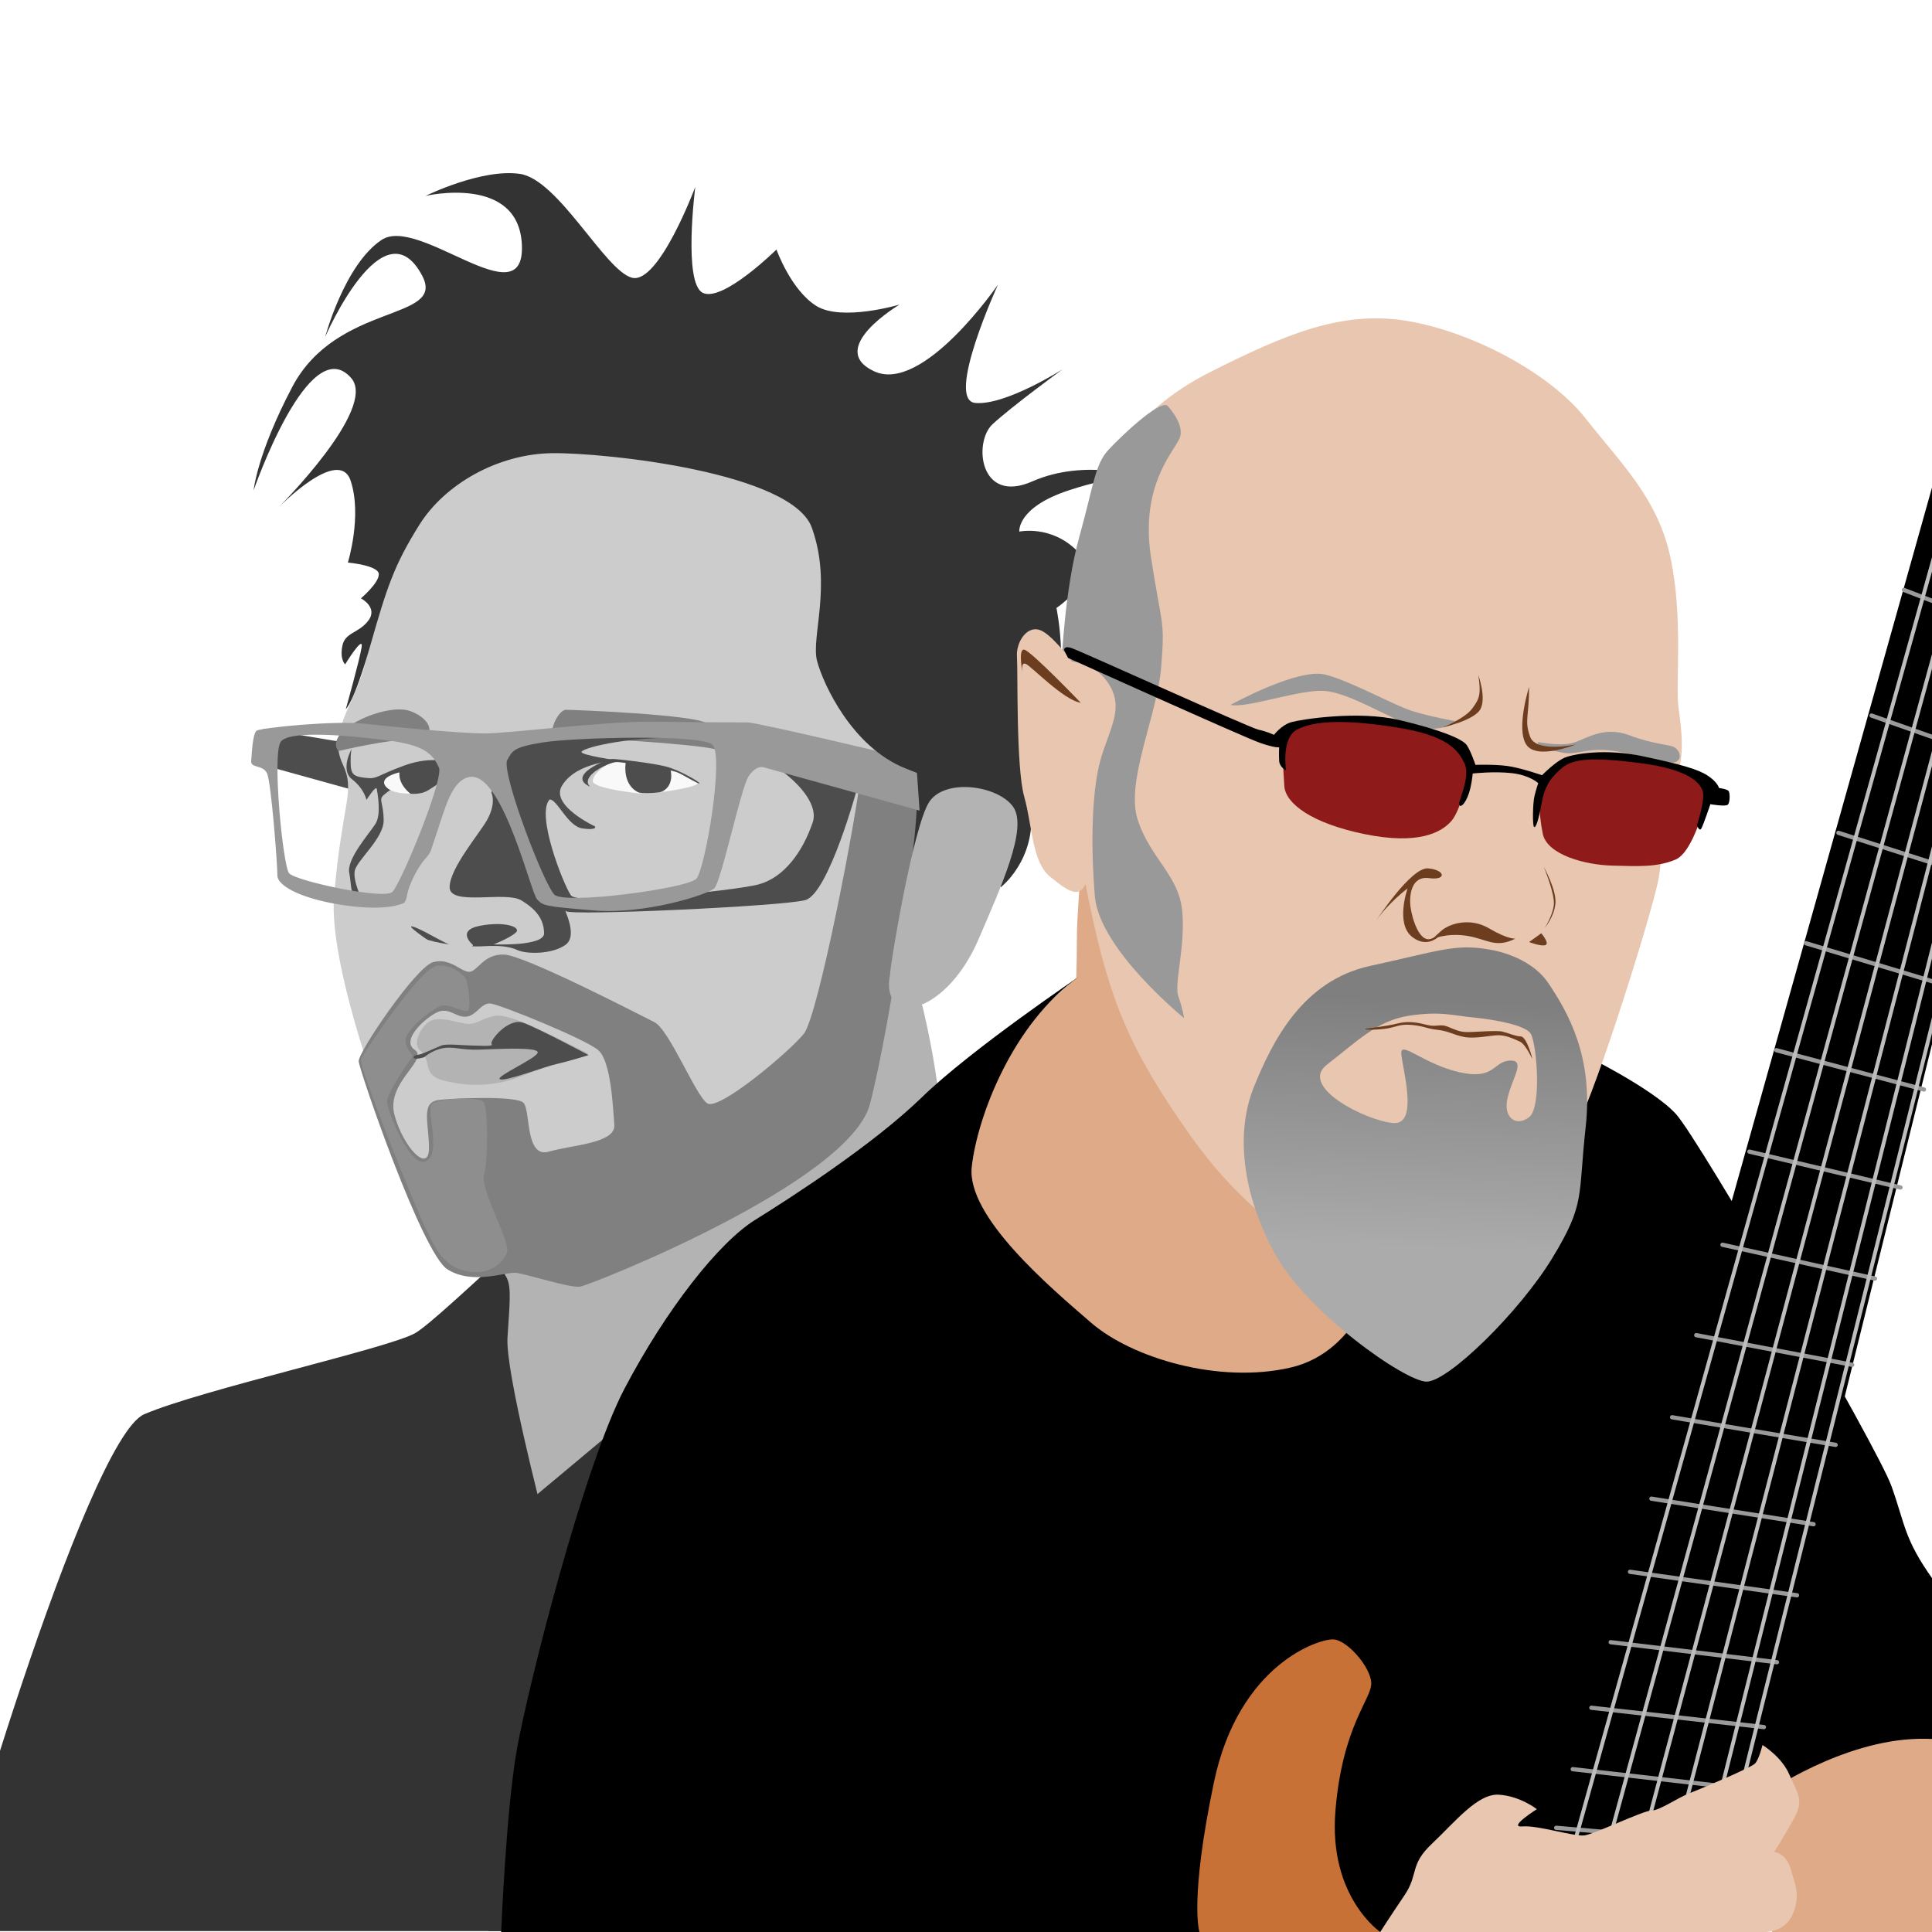 <?xml version="1.0" encoding="UTF-8" standalone="no"?>
<!-- Created with Inkscape (http://www.inkscape.org/) -->

<svg
   xmlns:dc="http://purl.org/dc/elements/1.1/"
   xmlns:cc="http://creativecommons.org/ns#"
   xmlns:rdf="http://www.w3.org/1999/02/22-rdf-syntax-ns#"
   xmlns:svg="http://www.w3.org/2000/svg"
   xmlns="http://www.w3.org/2000/svg"
   xmlns:xlink="http://www.w3.org/1999/xlink"
   xmlns:sodipodi="http://sodipodi.sourceforge.net/DTD/sodipodi-0.dtd"
   xmlns:inkscape="http://www.inkscape.org/namespaces/inkscape"
   width="1000"
   height="1000"
   viewBox="0 0 264.583 264.583"
   version="1.1"
   id="svg8"
   inkscape:version="0.92.1 r15371"
   sodipodi:docname="andy-west-markus-reuter.svg"
   inkscape:export-filename="C:\Users\Anthony Garone\Documents\GitHub\art\andy-west-markus-reuter\andy-west-markus-reuter.png"
   inkscape:export-xdpi="96"
   inkscape:export-ydpi="96">
  <defs
     id="defs2">
    <linearGradient
       id="linearGradient4224"
       inkscape:collect="always">
      <stop
         id="stop4226"
         offset="0"
         style="stop-color:#ababab;stop-opacity:1" />
      <stop
         id="stop4228"
         offset="1"
         style="stop-color:#7f7f7f;stop-opacity:1" />
    </linearGradient>
    <linearGradient
       gradientUnits="userSpaceOnUse"
       y2="137.179"
       x2="147.869"
       y1="171.197"
       x1="146.579"
       id="linearGradient4230"
       xlink:href="#linearGradient4224"
       inkscape:collect="always" />
  </defs>
  <sodipodi:namedview
     id="base"
     pagecolor="#ffffff"
     bordercolor="#666666"
     borderopacity="1.0"
     inkscape:pageopacity="0.0"
     inkscape:pageshadow="2"
     inkscape:zoom="0.7"
     inkscape:cx="353.51841"
     inkscape:cy="497.28442"
     inkscape:document-units="px"
     inkscape:current-layer="g4683"
     showgrid="false"
     units="px"
     showguides="true"
     inkscape:guide-bbox="true"
     inkscape:window-width="1920"
     inkscape:window-height="1017"
     inkscape:window-x="-8"
     inkscape:window-y="-8"
     inkscape:window-maximized="1"
     inkscape:snap-global="true">
    <sodipodi:guide
       position="264.583,264.583"
       orientation="1,0"
       id="guide10"
       inkscape:locked="false"
       inkscape:label=""
       inkscape:color="rgb(0,0,255)" />
    <sodipodi:guide
       position="0,0"
       orientation="1,0"
       id="guide12"
       inkscape:locked="false"
       inkscape:label=""
       inkscape:color="rgb(0,0,255)" />
    <sodipodi:guide
       position="264.583,264.583"
       orientation="0,1"
       id="guide14"
       inkscape:locked="false"
       inkscape:label=""
       inkscape:color="rgb(0,0,255)" />
    <sodipodi:guide
       position="0,0"
       orientation="0,1"
       id="guide16"
       inkscape:locked="false"
       inkscape:label=""
       inkscape:color="rgb(0,0,255)" />
  </sodipodi:namedview>
  <g
     inkscape:label="BG"
     inkscape:groupmode="layer"
     id="layer1"
     style="display:none"
     transform="translate(0,-32.417)">
    <rect
       id="rect4493"
       width="264.583"
       height="264.583"
       x="0"
       y="32.417"
       style="fill:#ffffff;fill-opacity:1;stroke-width:0.265" />
  </g>
  <g
     inkscape:groupmode="layer"
     id="layer2"
     inkscape:label="Markus"
     style="display:inline">
    <g
       id="g4683"
       transform="matrix(0.705,0,0,0.705,6.187,21.088)">
      <path
         inkscape:connector-curvature="0"
         id="path4593"
         d="m 42.428,111.692 20.978,3.496 v 9.355 l -22.49,-6.237 z"
         style="fill:#4d4d4d;fill-opacity:1;stroke:none;stroke-width:0.265px;stroke-linecap:butt;stroke-linejoin:miter;stroke-opacity:1" />
      <path
         inkscape:connector-curvature="0"
         id="path4534"
         d="m 162.767,161.685 c 0,9.087 2.005,18.976 -6.147,27.395 -8.152,8.419 -45.837,29.266 -52.251,29.4 -6.414,0.134 -10.691,-1.47 -13.764,-1.737 -3.074,-0.267 -8.285,0.668 -11.76,-2.005 -3.475,-2.673 -24.322,-52.118 -22.718,-70.693 1.604,-18.575 4.198,-20.071 1.65,-25.571 -2.548,-5.5 1.016,-9.823 3.559,-16.782 2.542,-6.958 3.077,-19.787 8.823,-30.211 5.746,-10.424 13.096,-22.718 34.879,-20.713 21.782,2.005 47.039,10.023 50.247,23.386 3.207,13.363 11.959,35.06 11.151,46.059 -0.809,10.999 -3.667,41.472 -3.667,41.472 z"
         style="fill:#cccccc;fill-opacity:1;stroke:none;stroke-width:0.265px;stroke-linecap:butt;stroke-linejoin:miter;stroke-opacity:1" />
      <path
         inkscape:connector-curvature="0"
         id="path4559"
         d="m 56.928,115.981 c 0,0 10.156,-2.405 14.566,-2.272 4.41,0.134 4.143,-3.742 -0.535,-5.479 -4.677,-1.737 -16.972,3.742 -14.032,7.751 z"
         style="fill:#808080;stroke:none;stroke-width:0.265px;stroke-linecap:butt;stroke-linejoin:miter;stroke-opacity:1" />
      <path
         inkscape:connector-curvature="0"
         id="path4599"
         d="m 112.52,194.024 c -8.018,4.544 -35.547,32.072 -40.625,35.012 -5.078,2.94 -41.427,10.958 -52.652,15.769 C 8.018,249.616 -20.053,345.199 -18.449,345.199 H 152.645 Z"
         style="fill:#333333;fill-opacity:1;stroke:none;stroke-width:0.265px;stroke-linecap:butt;stroke-linejoin:miter;stroke-opacity:1"
         sodipodi:nodetypes="ccsscc" />
      <path
         sodipodi:nodetypes="cscsccccc"
         inkscape:connector-curvature="0"
         id="path4569"
         d="m 170.384,165.426 c 0,0 5.613,22.384 2.94,31.337 -2.673,8.954 -76.706,67.419 -76.706,67.419 0,0 -7.216,-27.662 -6.815,-34.211 0.401,-6.548 0.802,-9.755 -0.134,-11.626 -0.935,-1.871 -1.871,-2.405 -1.871,-2.405 0,0 44.367,-13.23 57.062,-27.529 12.695,-14.299 19.243,-27.128 19.243,-27.128 0,0 4.811,1.336 6.281,4.143 z"
         style="fill:#b3b3b3;stroke:none;stroke-width:0.265px;stroke-linecap:butt;stroke-linejoin:miter;stroke-opacity:1" />
      <path
         inkscape:connector-curvature="0"
         id="path4589"
         d="m 165.039,114.645 -0.935,41.828 22.317,-34.077 z"
         style="fill:#333333;stroke:none;stroke-width:0.265px;stroke-linecap:butt;stroke-linejoin:miter;stroke-opacity:1" />
      <path
         sodipodi:nodetypes="ccsscccsccsscccccssscssscccc"
         inkscape:connector-curvature="0"
         id="path4541"
         transform="scale(0.265)"
         d="m 598.009,453.508 c -3.03,31.315 -31.313,178.291 -41.92,191.423 -10.607,13.132 -62.125,56.568 -70.711,51.012 -8.586,-5.556 -27.779,-54.042 -38.891,-59.598 -11.112,-5.556 -94.955,-48.993 -110.107,-49.498 -15.152,-0.505 -19.193,12.122 -25.254,12.627 -6.061,0.505 -14.143,-10.606 -26.77,-7.07 -12.627,3.536 -55.052,66.164 -54.547,72.73 0.505,6.566 46.466,140.916 65.154,152.533 18.688,11.617 42.427,1.515 50.508,2.525 8.081,1.01 38.891,11.112 46.467,10.102 7.576,-1.01 197.484,-76.267 212.637,-133.846 15.152,-57.579 39.396,-222.739 33.335,-225.265 -6.061,-2.525 -39.902,-17.676 -39.902,-17.676 z M 325.672,622.688 c 0.199,-0.002 0.402,0.004 0.607,0.019 6.566,0.505 70.206,26.264 79.297,34.346 9.091,8.081 10.607,40.912 11.617,54.549 1.01,13.637 -30.305,14.646 -47.982,19.697 -17.678,5.051 -13.132,-30.304 -18.688,-35.859 -5.556,-5.556 -55.558,-3.032 -61.619,-2.021 -14.016,1.515 -7.576,16.668 -7.576,35.355 0,18.688 -18.688,10e-4 -25.254,-24.242 -6.566,-24.244 25.758,-40.406 14.646,-47.982 -11.112,-7.576 11.617,-26.77 19.193,-28.285 7.576,-1.515 12.122,5.051 19.193,4.041 6.85,-0.979 10.381,-9.542 16.564,-9.617 z"
         style="fill:#808080;fill-opacity:1;stroke:none;stroke-width:1px;stroke-linecap:butt;stroke-linejoin:miter;stroke-opacity:1" />
      <path
         inkscape:connector-curvature="0"
         id="path4545"
         d="m 105.571,174.781 c -6.548,-3.207 -15.234,-8.018 -18.308,-7.35 -3.074,0.668 -3.475,1.871 -5.746,1.47 -2.272,-0.401 -4.41,-1.203 -6.281,-0.668 -1.871,0.535 -4.276,4.677 -2.272,6.014 2.005,1.336 0.267,4.544 4.009,5.613 3.742,1.069 9.488,1.737 15.769,-0.802 6.281,-2.539 12.829,-4.276 12.829,-4.276 z"
         style="fill:#b3b3b3;fill-opacity:1;stroke:none;stroke-width:0.265px;stroke-linecap:butt;stroke-linejoin:miter;stroke-opacity:1" />
      <path
         inkscape:connector-curvature="0"
         id="path4561"
         d="m 98.756,113.71 c -1.069,-1.871 1.069,-5.746 2.405,-5.746 1.336,0 25.391,0.935 27.395,2.673 2.005,1.737 3.875,5.746 1.336,4.944 -2.539,-0.802 -26.994,-2.673 -31.137,-1.871 z"
         style="fill:#808080;stroke:none;stroke-width:0.265px;stroke-linecap:butt;stroke-linejoin:miter;stroke-opacity:1" />
      <path
         sodipodi:nodetypes="csssccccsscsccscc"
         inkscape:connector-curvature="0"
         id="path4582"
         d="m 61.606,144.98 c 0,0 -1.871,-3.742 -1.47,-5.746 0.401,-2.005 5.613,-6.281 5.613,-9.755 0,-3.475 -1.069,-4.009 0,-4.944 1.069,-0.935 1.47,-1.069 1.47,-1.069 0,0 4.544,1.771 7.183,0.134 2.673,-1.604 5.245,-3.875 5.112,-4.677 -0.134,-0.802 -4.276,-2.138 -9.755,-0.134 -5.479,2.005 -5.212,2.673 -7.484,2.405 -2.272,-0.267 -2.94,-0.535 -2.94,-3.074 0,-2.539 0.267,-2.706 0.267,-2.706 0,0 -2.405,4.176 10e-7,6.047 2.405,1.871 2.806,4.009 2.806,4.009 0,0 1.871,-2.94 2.005,-2.138 0.134,0.802 0.935,4.944 -0.267,6.815 -1.203,1.871 -5.613,6.815 -5.078,9.488 0.535,2.673 0,4.944 2.539,5.345 z"
         style="fill:#4d4d4d;fill-opacity:1;stroke:none;stroke-width:0.265px;stroke-linecap:butt;stroke-linejoin:miter;stroke-opacity:1" />
      <path
         inkscape:connector-curvature="0"
         id="path4555"
         d="m 68.822,120.124 c 0,0 -3.875,0.802 -2.806,2.539 1.069,1.737 4.944,1.604 4.944,1.604 0,0 -2.405,-1.737 -2.138,-4.143 z"
         style="fill:#f9f9f9;stroke:none;stroke-width:0.265px;stroke-linecap:butt;stroke-linejoin:miter;stroke-opacity:1" />
      <path
         sodipodi:nodetypes="ccccc"
         inkscape:connector-curvature="0"
         id="path4587"
         d="m 112.67,118.056 c 0,0 7.304,1.112 8.816,1.584 1.512,0.472 0.467,3.757 0.467,3.757 0,0 -4.148,1.385 -7.948,0.4 -1.795,-0.283 -3.602,-4.607 -1.334,-5.741 z"
         style="fill:#4d4d4d;fill-opacity:1;stroke:none;stroke-width:0.265px;stroke-linecap:butt;stroke-linejoin:miter;stroke-opacity:1" />
      <path
         inkscape:connector-curvature="0"
         id="path4557"
         d="m 115.861,124.267 c 0,0 -9.354,-0.935 -9.488,-2.405 -0.134,-1.47 3.207,-3.875 4.544,-3.875 1.336,0 1.871,0.134 1.871,0.134 0,0 -0.935,4.811 3.074,6.147 z"
         style="fill:#f9f9f9;fill-opacity:1;stroke:none;stroke-width:0.265px;stroke-linecap:butt;stroke-linejoin:miter;stroke-opacity:1" />
      <path
         inkscape:connector-curvature="0"
         id="path4563"
         d="m 119.469,124 c 0,0 7.884,-1.069 7.216,-1.871 -0.668,-0.802 -5.212,-2.539 -5.212,-2.539 0,0 0.935,3.341 -2.005,4.41 z"
         style="fill:#f9f9f9;fill-opacity:1;stroke:none;stroke-width:0.265px;stroke-linecap:butt;stroke-linejoin:miter;stroke-opacity:1" />
      <path
         sodipodi:nodetypes="cccssczccscccscsccccscccc"
         inkscape:connector-curvature="0"
         id="path4576"
         transform="scale(0.265)"
         d="m 504.57,421.688 -174.25,7.576 v 27.273 c 0,0 -6.567,29.296 -17.174,38.893 -10.607,9.596 -45.115,57.656 -45.62,70.283 -0.505,12.627 41.652,16.004 54.279,14.994 10.271,-0.507 17.941,-0.123 24.424,2.858 6.483,2.981 25.001,3.284 35.103,-3.787 10.102,-7.071 -2.525,-28.286 0.506,-24.75 3.03,3.536 158.089,-3.534 175.262,-8.08 17.173,-4.546 38.385,-82.834 38.385,-82.834 z m -37.301,6.008 c 1.482,0.004 2.973,0.021 4.473,0.053 47.982,1.01 98.488,39.902 90.912,62.125 -7.576,22.223 -21.212,40.406 -39.395,45.457 -18.183,5.051 -132.331,16.161 -137.887,8.08 -5.556,-8.081 -25.758,-59.093 -15.656,-70.205 5.556,-0.505 13.131,19.698 24.242,21.213 11.112,1.515 9.092,-1.514 9.092,-1.514 0,0 -32.978,-15.285 -24.244,-29.801 10.888,-18.096 41.489,-18.479 41.489,-18.479 0,0 -27.657,-3.842 -27.152,-6.367 0.489,-2.446 28.192,-10.678 74.126,-10.562 z"
         style="display:inline;fill:#4d4d4d;fill-opacity:1;stroke:none;stroke-width:1px;stroke-linecap:butt;stroke-linejoin:miter;stroke-opacity:1" />
      <path
         inkscape:connector-curvature="0"
         id="path4549"
         transform="scale(0.265)"
         d="m 442.613,416.111 c -35.82,0.074 -102.271,8.607 -120.375,8.607 -18.688,0 -65.154,-4.547 -87.883,-7.072 -22.728,-2.525 -76.266,3.03 -79.297,5.051 -3.03,2.02 -3.536,16.669 -4.041,22.225 -0.505,5.556 8.587,2.524 11.617,9.09 3.03,6.566 7.576,66.166 7.576,74.752 0,8.586 20.707,18.182 51.012,22.223 30.305,4.041 42.933,-1.009 47.479,-5.555 4.546,-4.546 17.171,-44.447 21.717,-58.084 4.546,-13.637 10.102,-30.811 22.729,-30.811 23.234,1.01 42.933,85.359 47.479,89.904 4.546,4.546 4.544,5.052 41.92,8.082 37.376,3.03 82.834,-11.618 87.885,-16.164 5.051,-4.546 19.698,-74.245 25.254,-82.326 5.556,-8.081 10.605,-6.566 10.605,-6.566 l 114.652,31.82 -2.525,-36.871 c 0,0 -116.168,-27.779 -123.744,-27.779 -7.576,0 -33.839,10e-4 -68.689,-0.504 -1.089,-0.016 -2.214,-0.024 -3.369,-0.021 z m -244.486,9.549 c 16.185,-0.029 36.765,2.121 52.391,4.109 27.779,3.536 33.841,10.1 38.387,20.707 1.515,12.627 -28.285,84.347 -34.346,90.408 -6.061,6.061 -71.216,-8.081 -75.762,-13.637 -4.546,-5.556 -12.627,-87.882 -6.061,-96.469 2.873,-3.757 12.802,-5.097 25.391,-5.119 z M 431.967,427.875 c 27.022,-0.126 52.402,1.136 56.947,4.924 9.091,7.576 -5.051,91.419 -11.617,98.49 -6.566,7.071 -96.469,19.193 -104.045,11.617 -7.576,-7.576 -37.377,-84.852 -34.852,-97.984 4.041,-7.576 4.546,-10.103 26.77,-13.639 11.112,-1.768 39.775,-3.282 66.797,-3.408 z"
         style="fill:#999999;stroke:none;stroke-width:1px;stroke-linecap:butt;stroke-linejoin:miter;stroke-opacity:1" />
      <path
         transform="translate(0,-32.417)"
         sodipodi:nodetypes="czscccscscscsscscscscccszczscsscscscscsccccsssc"
         inkscape:connector-curvature="0"
         id="path4565"
         d="m 149.003,105.234 c 3.875,11.092 -0.269,21.107 0.935,25.658 1.205,4.551 6.815,16.704 17.105,20.847 10.29,4.143 17.373,6.281 17.773,12.562 0.401,6.281 0.802,10.557 0.802,10.557 0,0 6.815,-5.212 5.88,-15.101 -0.935,-9.889 -3.341,-13.764 2.405,-18.709 5.746,-4.944 2.539,-20.446 2.539,-20.446 0,0 9.087,-6.014 4.009,-11.092 -5.078,-5.078 -11.225,-3.742 -11.225,-3.742 0,0 -0.535,-4.677 9.622,-8.018 10.156,-3.341 14.566,-2.539 14.566,-2.539 0,0 -11.359,-3.742 -21.649,0.802 -10.29,4.544 -11.493,-7.617 -7.751,-11.092 3.742,-3.475 13.631,-10.691 13.631,-10.691 0,0 -11.092,7.083 -16.972,6.548 -5.88,-0.535 4.41,-22.985 4.41,-22.985 0,0 -14.566,21.248 -24.054,16.838 -9.488,-4.41 4.944,-12.963 4.944,-12.963 0,0 -11.225,3.341 -16.17,0.267 -4.944,-3.074 -7.751,-10.958 -7.751,-10.958 0,0 -10.424,10.29 -14.299,8.419 -3.875,-1.871 -1.47,-20.58 -1.47,-20.58 0,0 -7.083,18.976 -12.294,17.64 C 108.779,55.121 99.692,37.348 92.208,36.279 c -7.484,-1.069 -18.308,4.276 -18.308,4.276 0,0 18.308,-4.276 18.709,9.755 0.401,14.032 -20.045,-6.014 -27.261,-1.203 -7.216,4.811 -10.958,18.843 -10.958,18.843 0,0 11.326,-26.135 18.843,-11.893 4.695,8.896 -16.528,5.047 -25.257,21.649 -6.815,12.963 -7.484,20.045 -7.484,20.045 0,0 10.824,-31.271 18.976,-21.782 5.111,5.949 -14.165,25.123 -14.165,25.123 0,0 11.76,-12.027 14.032,-5.212 2.272,6.815 -0.535,15.903 -0.535,15.903 0,0 6.014,0.535 6.014,2.272 0,1.737 -3.475,4.677 -3.475,4.677 0,0 3.341,1.737 1.47,4.276 -1.871,2.539 -4.544,2.272 -5.078,4.944 -0.535,2.673 0.535,3.608 0.535,3.608 0,0 3.608,-5.88 3.207,-3.341 -0.401,2.539 -3.074,12.027 -3.074,12.027 0,0 1.562,-1.164 4.769,-12.389 3.207,-11.225 4.586,-15.541 9.53,-23.425 4.944,-7.884 15.234,-13.764 25.792,-13.898 10.171,-0.129 47.039,3.742 50.514,14.7 z"
         style="display:inline;fill:#333333;stroke:none;stroke-width:0.265px;stroke-linecap:butt;stroke-linejoin:miter;stroke-opacity:1" />
      <path
         inkscape:connector-curvature="0"
         id="path4571"
         d="m 164.103,159.546 c 0,0 -1.203,4.677 2.272,6.014 3.474,1.336 10.691,-3.074 14.967,-13.096 4.276,-10.023 9.622,-21.515 6.682,-25.658 -2.94,-4.143 -13.23,-5.613 -16.303,-0.935 -3.074,4.677 -7.617,31.671 -7.617,33.676 z"
         style="fill:#b3b3b3;fill-opacity:1;stroke:none;stroke-width:0.265px;stroke-linecap:butt;stroke-linejoin:miter;stroke-opacity:1" />
      <path
         sodipodi:nodetypes="cssssccsccsczzssc"
         inkscape:connector-curvature="0"
         id="path4547"
         d="m 84.457,121.594 c -1.604,0 -3.475,2.005 -5.078,5.345 -1.604,3.341 -3.875,8.152 -5.479,9.889 -1.604,1.737 -3.341,5.345 -3.608,7.216 -0.267,1.871 -1.871,2.272 -1.47,4.811 0.401,2.539 5.746,4.009 5.746,4.009 0,0 -5.345,-3.608 -2.806,-2.673 2.539,0.935 7.216,4.143 9.221,4.143 2.005,0 2.138,-0.668 2.138,-0.668 0,0 -3.475,-2.806 1.336,-3.742 4.811,-0.935 8.152,0.267 6.949,1.336 -1.203,1.069 -4.276,2.272 -4.276,2.272 0,0 9.855,0.435 9.788,-2.171 -0.067,-2.606 -1.358,-4.523 -4.442,-6.382 -3.084,-1.859 -13.911,1.193 -13.911,-2.549 0,-3.742 6.027,-10.681 7.363,-13.22 1.336,-2.539 1.871,-5.613 -1.47,-7.617 z"
         style="fill:#cccccc;fill-opacity:1;stroke:none;stroke-width:0.265px;stroke-linecap:butt;stroke-linejoin:miter;stroke-opacity:1" />
      <path
         inkscape:connector-curvature="0"
         id="path4584"
         d="m 73.633,175.449 c 0,0 1.47,-1.336 3.608,-1.737 2.138,-0.401 3.475,0.401 7.216,0.267 3.742,-0.134 11.225,-0.535 11.225,0.535 0,1.069 -8.285,4.677 -7.35,5.212 0.935,0.535 8.553,-2.405 10.958,-2.94 2.405,-0.535 6.281,-1.737 6.281,-1.737 0,0 -9.755,-5.212 -12.695,-6.281 -2.94,-1.069 -6.682,3.608 -6.147,4.143 0.535,0.535 -2.673,0.267 -4.009,0.267 -1.336,0 -4.677,-0.401 -5.746,0 -1.069,0.401 -3.875,1.804 -4.711,1.837 -0.835,0.033 -1.437,1.27 1.37,0.434 z"
         style="fill:#4d4d4d;stroke:none;stroke-width:0.265px;stroke-linecap:butt;stroke-linejoin:miter;stroke-opacity:1" />
      <path
         inkscape:connector-curvature="0"
         id="path4591"
         d="m 105.906,122.93 c 0,0 -1.136,-0.735 0,-2.138 1.136,-1.403 4.009,-2.606 5.011,-2.673 1.002,-0.067 10.49,1.403 11.893,2.005 1.403,0.601 3.942,2.272 4.276,2.138 0.334,-0.134 -3.875,-2.606 -6.481,-3.274 -2.606,-0.668 -9.354,-1.47 -10.424,-1.47 -1.069,0 -9.154,3.274 -4.276,5.412 z"
         style="fill:#4d4d4d;fill-opacity:1;stroke:none;stroke-width:0.265px;stroke-linecap:butt;stroke-linejoin:miter;stroke-opacity:1" />
      <path
         sodipodi:nodetypes="ccsssccscssccscc"
         inkscape:connector-curvature="0"
         id="path4595"
         d="m 75.236,184.402 c 1.604,-0.935 8.954,-1.336 9.889,-0.267 0.935,1.069 0.935,11.092 0.134,14.165 -0.802,3.074 5.345,13.096 4.41,15.234 -0.935,2.138 -3.875,4.644 -8.553,3.307 -4.677,-1.336 -5.98,-5.98 -7.183,-8.118 -1.203,-2.138 -13.13,-31.371 -12.595,-33.008 0.768,-1.336 11.626,-17.773 14.833,-18.041 3.207,-0.267 5.078,2.005 5.479,2.405 0.401,0.401 1.336,6.414 0.267,6.414 -1.069,0 -3.475,-1.336 -4.811,-1.069 -1.336,0.267 -7.484,4.677 -7.083,7.083 0.401,2.405 1.871,2.138 1.069,3.207 -0.802,1.069 -4.811,6.815 -4.677,8.553 0.134,1.737 4.544,12.963 7.617,11.359 3.074,-1.604 -0.267,-10.424 1.203,-11.225 z"
         style="fill:#8e8e8e;fill-opacity:1;stroke:none;stroke-width:0.265px;stroke-linecap:butt;stroke-linejoin:miter;stroke-opacity:1" />
      <path
         sodipodi:nodetypes="ccccczsscc"
         inkscape:connector-curvature="0"
         id="path4597"
         d="m 173.671,183.786 c 0,4.536 -2.258,11.061 -4.715,14.273 -2.457,3.213 -78.43,66.524 -78.43,66.524 L 86.074,345.199 h 216.219 c 0,0 -27.225,-95.943 -37.71,-102.349 -10.485,-6.406 -24.757,-13.229 -35.152,-16.064 -10.394,-2.835 -24.757,-10.772 -30.238,-12.662 -5.481,-1.89 -13.796,-3.591 -16.253,-6.993 -2.457,-3.402 -6.813,-23.912 -9.27,-23.345 z"
         style="fill:#333333;fill-opacity:1;stroke:none;stroke-width:0.265px;stroke-linecap:butt;stroke-linejoin:miter;stroke-opacity:1" />
    </g>
  </g>
  <g
     inkscape:groupmode="layer"
     id="layer3"
     inkscape:label="Andy"
     style="display:inline">
    <g
       id="g4658"
       transform="translate(53.988,4.9999999e-6)">
      <g
         style="display:inline"
         inkscape:label="Neck"
         id="layer3-1">
        <path
           sodipodi:nodetypes="ccccccccsc"
           inkscape:connector-curvature="0"
           id="path4812"
           d="m 93.411,133.889 -18.709,16.838 2.005,19.644 21.114,20.981 29.132,1.604 12.428,-21.382 -29.266,-17.373 -15.932,-37.588 c 0,0 -0.394,5.46 -0.595,8.868 -0.177,3.01 -0.044,3.864 -0.178,8.408 z"
           style="fill:#deaa87;fill-opacity:1;fill-rule:evenodd;stroke:none;stroke-width:0.265px;stroke-linecap:butt;stroke-linejoin:miter;stroke-opacity:1" />
      </g>
      <g
         inkscape:label="Arm"
         id="layer10">
        <path
           inkscape:connector-curvature="0"
           id="path4879"
           d="m 189.026,245.808 6.615,-6.949 18.041,-2.272 6.348,4.143 c 0,0 2.071,0.2 2.071,9.622 0,9.421 -1.002,14.232 -1.002,14.232 h -32.406 c 0,0 -3.341,-14.032 0.334,-18.776 z"
           style="fill:#deaa87;fill-opacity:1;fill-rule:evenodd;stroke:none;stroke-width:0.265px;stroke-linecap:butt;stroke-linejoin:miter;stroke-opacity:1" />
      </g>
      <g
         style="display:inline"
         inkscape:label="Shirt"
         id="layer4">
        <path
           sodipodi:nodetypes="csssscccscssssssccccsssc"
           inkscape:connector-curvature="0"
           id="path4815"
           d="m 93.833,133.709 c 0,0 -14.836,10.016 -21.545,16.536 -6.709,6.52 -17.859,13.702 -22.868,16.82 -5.008,3.118 -12.19,12.284 -17.859,23.057 -5.67,10.772 -13.229,40.916 -14.741,49.326 -1.512,8.41 -2.173,25.135 -2.173,25.135 H 187.476 l 0.378,-18.993 c 0,0 10.394,-7.276 20.978,-7.465 10.583,-0.189 12.851,5.103 12.851,5.103 0,0 -5.008,-9.544 -5.764,-12.379 -0.756,-2.835 1.512,-2.268 -0.095,-4.914 -1.606,-2.646 -3.118,-0.661 -3.78,-2.551 -0.661,-1.89 2.646,-1.512 -1.323,-7.087 -3.969,-5.575 -3.78,-7.465 -5.67,-12.757 -1.89,-5.292 -26.269,-47.342 -29.482,-50.932 -3.213,-3.591 -13.135,-8.41 -13.135,-8.41 l -5.764,12.946 -14.741,13.702 -7.087,2.646 c 0,0 -2.268,11.528 -12.095,13.796 -9.827,2.268 -21.734,-1.323 -27.309,-6.142 -5.575,-4.819 -17.103,-14.552 -16.347,-21.356 0.756,-6.804 5.575,-19.655 14.741,-26.08 z"
           style="fill:#000000;fill-opacity:1;fill-rule:evenodd;stroke:none;stroke-width:0.265px;stroke-linecap:butt;stroke-linejoin:miter;stroke-opacity:1" />
      </g>
      <g
         style="display:inline"
         inkscape:label="Bass Horn"
         id="layer5">
        <path
           inkscape:connector-curvature="0"
           id="path4818"
           d="m 135.032,264.583 c 0,0 -7.087,-4.819 -6.142,-16.536 0.945,-11.717 5.008,-15.403 4.914,-17.576 -0.095,-2.173 -3.213,-5.764 -5.103,-5.953 -1.89,-0.189 -13.04,3.307 -16.442,19.56 -3.402,16.253 -1.984,20.505 -1.984,20.505 z"
           style="fill:#c87137;fill-opacity:1;fill-rule:evenodd;stroke:none;stroke-width:0.265px;stroke-linecap:butt;stroke-linejoin:miter;stroke-opacity:1" />
      </g>
      <g
         style="display:inline"
         inkscape:label="Bass Fretboard"
         id="layer6">
        <path
           inkscape:connector-curvature="0"
           id="path4821"
           d="M 229.337,4.9999997e-6 155.065,264.583 h 25.419 L 243.228,11.245 242.944,8.315 h 2.079 L 244.834,5.859 234.156,4.9999997e-6 Z"
           style="fill:#000000;fill-opacity:1;fill-rule:evenodd;stroke:none;stroke-width:0.265px;stroke-linecap:butt;stroke-linejoin:miter;stroke-opacity:1" />
      </g>
      <g
         style="display:inline"
         inkscape:label="Bass Frets"
         id="layer7">
        <path
           inkscape:connector-curvature="0"
           id="path4824"
           d="m 228.109,3.591 14.836,8.315"
           style="fill:none;fill-rule:evenodd;stroke:#9a9a9a;stroke-width:0.582;stroke-linecap:round;stroke-linejoin:miter;stroke-miterlimit:4;stroke-dasharray:none;stroke-opacity:1" />
        <path
           inkscape:connector-curvature="0"
           id="path4826"
           d="m 222.533,24.757 15.214,7.843"
           style="fill:none;fill-rule:evenodd;stroke:#9a9a9a;stroke-width:0.582;stroke-linecap:round;stroke-linejoin:miter;stroke-miterlimit:4;stroke-dasharray:none;stroke-opacity:1" />
        <path
           inkscape:connector-curvature="0"
           id="path4828"
           d="m 216.864,44.507 16.347,7.56"
           style="fill:none;fill-rule:evenodd;stroke:#9a9a9a;stroke-width:0.582;stroke-linecap:round;stroke-linejoin:miter;stroke-miterlimit:4;stroke-dasharray:none;stroke-opacity:1" />
        <path
           inkscape:connector-curvature="0"
           id="path4830"
           d="m 211.856,63.311 16.725,7.182"
           style="fill:none;fill-rule:evenodd;stroke:#9a9a9a;stroke-width:0.582;stroke-linecap:round;stroke-linejoin:miter;stroke-miterlimit:4;stroke-dasharray:none;stroke-opacity:1" />
        <path
           inkscape:connector-curvature="0"
           id="path4832"
           d="m 206.753,80.792 17.859,6.898"
           style="fill:none;fill-rule:evenodd;stroke:#9a9a9a;stroke-width:0.582;stroke-linecap:round;stroke-linejoin:miter;stroke-miterlimit:4;stroke-dasharray:none;stroke-opacity:1" />
        <path
           inkscape:connector-curvature="0"
           id="path4834"
           d="m 202.312,97.99 17.954,6.331"
           style="fill:none;fill-rule:evenodd;stroke:#9a9a9a;stroke-width:0.582;stroke-linecap:round;stroke-linejoin:miter;stroke-miterlimit:4;stroke-dasharray:none;stroke-opacity:1" />
        <path
           inkscape:connector-curvature="0"
           id="path4836"
           d="m 197.776,114.054 18.899,6.048"
           style="fill:none;fill-rule:evenodd;stroke:#9a9a9a;stroke-width:0.582;stroke-linecap:round;stroke-linejoin:miter;stroke-miterlimit:4;stroke-dasharray:none;stroke-opacity:1" />
        <path
           inkscape:connector-curvature="0"
           id="path4838"
           d="m 193.335,129.173 19.749,5.953"
           style="fill:none;fill-rule:evenodd;stroke:#9a9a9a;stroke-width:0.582;stroke-linecap:round;stroke-linejoin:miter;stroke-miterlimit:4;stroke-dasharray:none;stroke-opacity:1" />
        <path
           inkscape:connector-curvature="0"
           id="path4840"
           d="m 189.272,143.82 20.222,5.386"
           style="fill:none;fill-rule:evenodd;stroke:#9a9a9a;stroke-width:0.582;stroke-linecap:round;stroke-linejoin:miter;stroke-miterlimit:4;stroke-dasharray:none;stroke-opacity:1" />
        <path
           inkscape:connector-curvature="0"
           id="path4842"
           d="m 185.586,157.711 20.694,4.914"
           style="fill:none;fill-rule:evenodd;stroke:#9a9a9a;stroke-width:0.582;stroke-linecap:round;stroke-linejoin:miter;stroke-miterlimit:4;stroke-dasharray:none;stroke-opacity:1" />
        <path
           inkscape:connector-curvature="0"
           id="path4844"
           d="m 181.901,170.467 20.883,4.63"
           style="fill:none;fill-rule:evenodd;stroke:#9a9a9a;stroke-width:0.582;stroke-linecap:round;stroke-linejoin:miter;stroke-miterlimit:4;stroke-dasharray:none;stroke-opacity:1" />
        <path
           inkscape:connector-curvature="0"
           id="path4846"
           d="m 178.31,182.846 21.356,4.063"
           style="fill:none;fill-rule:evenodd;stroke:#9a9a9a;stroke-width:0.582;stroke-linecap:round;stroke-linejoin:miter;stroke-miterlimit:4;stroke-dasharray:none;stroke-opacity:1" />
        <path
           inkscape:connector-curvature="0"
           id="path4848"
           d="m 175.003,194.091 22.395,3.78"
           style="fill:none;fill-rule:evenodd;stroke:#9a9a9a;stroke-width:0.582;stroke-linecap:round;stroke-linejoin:miter;stroke-miterlimit:4;stroke-dasharray:none;stroke-opacity:1" />
        <path
           inkscape:connector-curvature="0"
           id="path4850"
           d="m 172.168,205.241 22.206,3.496"
           style="fill:none;fill-rule:evenodd;stroke:#9a9a9a;stroke-width:0.582;stroke-linecap:round;stroke-linejoin:miter;stroke-miterlimit:4;stroke-dasharray:none;stroke-opacity:1" />
        <path
           inkscape:connector-curvature="0"
           id="path4852"
           d="m 169.239,215.257 22.868,3.213"
           style="fill:none;fill-rule:evenodd;stroke:#9a9a9a;stroke-width:0.582;stroke-linecap:round;stroke-linejoin:miter;stroke-miterlimit:4;stroke-dasharray:none;stroke-opacity:1" />
        <path
           inkscape:connector-curvature="0"
           id="path4854"
           d="m 166.593,224.896 22.773,2.74"
           style="fill:none;fill-rule:evenodd;stroke:#9a9a9a;stroke-width:0.582;stroke-linecap:round;stroke-linejoin:miter;stroke-miterlimit:4;stroke-dasharray:none;stroke-opacity:1" />
        <path
           inkscape:connector-curvature="0"
           id="path4856"
           d="m 163.947,233.873 23.624,2.646"
           style="fill:none;fill-rule:evenodd;stroke:#9a9a9a;stroke-width:0.582;stroke-linecap:round;stroke-linejoin:miter;stroke-miterlimit:4;stroke-dasharray:none;stroke-opacity:1" />
        <path
           inkscape:connector-curvature="0"
           id="path4858"
           d="m 161.396,242.283 24.096,2.74"
           style="fill:none;fill-rule:evenodd;stroke:#9a9a9a;stroke-width:0.582;stroke-linecap:round;stroke-linejoin:miter;stroke-miterlimit:4;stroke-dasharray:none;stroke-opacity:1" />
        <path
           inkscape:connector-curvature="0"
           id="path4860"
           d="m 159.128,250.315 24.379,2.079"
           style="fill:none;fill-rule:evenodd;stroke:#9a9a9a;stroke-width:0.582;stroke-linecap:round;stroke-linejoin:miter;stroke-miterlimit:4;stroke-dasharray:none;stroke-opacity:1" />
      </g>
      <g
         style="display:inline"
         inkscape:label="Bass Strings"
         id="layer8">
        <path
           inkscape:connector-curvature="0"
           id="path4863"
           d="M 230.849,4.9999997e-6 230.754,5.197 160.073,257.969"
           style="fill:none;fill-rule:evenodd;stroke:#bebebe;stroke-width:0.529;stroke-linecap:round;stroke-linejoin:miter;stroke-miterlimit:4;stroke-dasharray:none;stroke-opacity:1" />
        <path
           inkscape:connector-curvature="0"
           id="path4865"
           d="M 233.495,4.9999997e-6 233.684,6.237 164.798,257.874"
           style="fill:none;fill-rule:evenodd;stroke:#bebebe;stroke-width:0.529;stroke-linecap:round;stroke-linejoin:miter;stroke-miterlimit:4;stroke-dasharray:none;stroke-opacity:1" />
        <path
           inkscape:connector-curvature="0"
           id="path4867"
           d="m 236.33,2.551 -0.095,5.197 -66.146,247.952 v 0"
           style="fill:none;fill-rule:evenodd;stroke:#bebebe;stroke-width:0.529;stroke-linecap:round;stroke-linejoin:miter;stroke-miterlimit:4;stroke-dasharray:none;stroke-opacity:1" />
        <path
           inkscape:connector-curvature="0"
           id="path4869"
           d="M 238.975,4.252 238.503,9.355 174.436,256.362"
           style="fill:none;fill-rule:evenodd;stroke:#bebebe;stroke-width:0.529;stroke-linecap:round;stroke-linejoin:miter;stroke-miterlimit:4;stroke-dasharray:none;stroke-opacity:1" />
        <path
           inkscape:connector-curvature="0"
           id="path4871"
           d="M 241.149,5.67 240.676,10.3 179.633,253.528"
           style="fill:none;fill-rule:evenodd;stroke:#bebebe;stroke-width:0.529;stroke-linecap:round;stroke-linejoin:miter;stroke-miterlimit:4;stroke-dasharray:none;stroke-opacity:1" />
        <path
           inkscape:connector-curvature="0"
           id="path4873"
           d="M 243.228,7.182 242.661,12.19 182.185,254"
           style="fill:none;fill-rule:evenodd;stroke:#bebebe;stroke-width:0.529;stroke-linecap:round;stroke-linejoin:miter;stroke-miterlimit:4;stroke-dasharray:none;stroke-opacity:1" />
      </g>
      <g
         inkscape:label="Hand"
         id="layer9">
        <path
           inkscape:connector-curvature="0"
           id="path4876"
           d="m 135.032,264.583 c 0,0 1.323,-2.079 3.307,-5.008 1.984,-2.929 0.661,-4.158 3.78,-7.087 3.118,-2.929 6.237,-6.898 9.166,-6.709 2.929,0.189 5.197,1.984 5.197,1.984 0,0 -4.063,2.551 -1.984,2.362 2.079,-0.189 7.087,1.417 8.504,1.228 1.417,-0.189 8.032,-3.402 9.166,-3.402 1.134,0 3.496,-1.701 5.197,-2.362 1.701,-0.661 8.41,-3.496 8.977,-4.063 0.567,-0.567 1.039,-2.551 1.039,-2.551 0,0 2.646,1.606 3.685,4.063 1.039,2.457 2.079,3.402 0.661,5.953 -1.417,2.551 -2.74,4.63 -2.74,4.63 0,0 1.606,0.095 2.268,2.362 0.661,2.268 1.323,3.685 0.283,6.142 -1.039,2.457 -3.685,2.457 -3.685,2.457 z"
           style="fill:#e9c6af;fill-opacity:1;fill-rule:evenodd;stroke:none;stroke-width:0.265px;stroke-linecap:butt;stroke-linejoin:miter;stroke-opacity:1" />
      </g>
      <g
         style="display:inline"
         inkscape:label="Head"
         id="layer11">
        <path
           inkscape:connector-curvature="0"
           id="path4882"
           d="m 91.807,92.996 c 0,0 1.336,-17.373 3.207,-22.985 1.871,-5.613 6.014,-13.631 16.571,-18.976 10.557,-5.345 18.308,-8.553 27.128,-7.083 8.82,1.47 19.511,7.083 24.455,13.363 4.944,6.281 9.889,10.958 11.626,19.11 1.737,8.152 0.668,17.239 1.069,20.312 0.401,3.074 0.935,6.548 -0.267,9.755 -1.203,3.207 -1.737,2.94 -2.138,5.345 -0.401,2.405 0.535,4.41 -0.401,8.954 -0.935,4.544 -8.018,27.395 -11.225,33.81 -3.207,6.414 -9.755,23.787 -21.515,21.916 -11.76,-1.871 -22.852,-9.087 -31.271,-20.981 -8.419,-11.893 -11.092,-18.575 -13.898,-32.072 -2.806,-13.497 -3.341,-30.469 -3.341,-30.469 z"
           style="fill:#e9c6af;fill-opacity:1;fill-rule:evenodd;stroke:none;stroke-width:0.265px;stroke-linecap:butt;stroke-linejoin:miter;stroke-opacity:1" />
      </g>
      <g
         style="display:inline"
         inkscape:label="Goatee"
         id="layer12">
        <path
           inkscape:connector-curvature="0"
           id="path4885"
           d="m 149.805,130.013 c 0,0 5.613,0.668 8.285,4.677 2.673,4.009 6.147,10.023 5.078,19.644 -1.069,9.622 0,10.424 -4.544,17.907 -4.544,7.484 -14.299,16.972 -17.239,16.972 -2.94,0 -16.437,-9.488 -20.847,-17.64 -4.41,-8.152 -5.345,-16.437 -2.806,-22.718 2.539,-6.281 6.682,-14.566 15.903,-16.571 9.221,-2.005 11.626,-3.074 16.17,-2.272 z"
           style="fill:url(#linearGradient4230);fill-opacity:1;fill-rule:evenodd;stroke:none;stroke-width:0.265px;stroke-linecap:butt;stroke-linejoin:miter;stroke-opacity:1" />
      </g>
      <g
         style="display:inline"
         inkscape:label="Minus Goatee"
         id="layer13">
        <path
           inkscape:connector-curvature="0"
           id="path4888"
           d="m 148.067,139.368 c 0,0 6.815,0.668 7.617,2.272 0.802,1.604 1.47,10.023 -0.267,11.359 -1.737,1.336 -3.608,0.134 -2.94,-2.673 0.668,-2.806 2.539,-5.212 0.267,-5.078 -2.272,0.134 -2.005,2.673 -6.815,1.604 -4.811,-1.069 -8.018,-4.276 -8.018,-2.673 0,1.604 2.539,9.889 -1.069,9.622 -3.608,-0.267 -13.096,-4.944 -9.087,-8.018 4.009,-3.074 6.815,-6.014 11.225,-6.682 4.41,-0.668 6.014,0 9.087,0.267 z"
           style="fill:#e9c6af;fill-opacity:1;fill-rule:evenodd;stroke:none;stroke-width:0.265px;stroke-linecap:butt;stroke-linejoin:miter;stroke-opacity:1" />
      </g>
      <g
         style="display:inline"
         inkscape:label="Hair"
         id="layer15">
        <path
           inkscape:connector-curvature="0"
           id="path4894"
           d="m 105.839,55.512 c 0,0 2.606,2.673 1.67,4.61 -0.935,1.938 -5.345,6.548 -3.875,16.17 1.47,9.622 1.938,8.352 1.403,15.034 -0.535,6.682 -4.944,15.702 -3.207,20.981 1.737,5.279 5.613,7.55 6.08,12.428 0.468,4.878 -1.136,10.023 -0.535,11.693 0.601,1.67 0.802,3.007 0.802,3.007 0,0 -11.626,-9.421 -12.228,-16.704 -0.601,-7.283 -0.401,-14.566 0.802,-18.776 1.203,-4.209 3.408,-7.149 0.869,-10.624 -2.539,-3.475 -6.214,-2.673 -6.214,-2.673 0,0 0.401,-9.889 2.405,-17.105 2.005,-7.216 2.138,-9.956 4.009,-11.96 1.871,-2.005 6.749,-6.615 8.018,-6.08 z"
           style="fill:#999999;fill-opacity:1;fill-rule:evenodd;stroke:none;stroke-width:0.265px;stroke-linecap:butt;stroke-linejoin:miter;stroke-opacity:1" />
        <path
           inkscape:connector-curvature="0"
           id="path4896"
           d="m 114.525,96.538 c 0,0 9.288,-5.145 13.029,-4.143 3.742,1.002 9.354,4.209 11.96,5.011 2.606,0.802 6.08,1.403 6.08,1.403 0,0 -2.272,1.737 -6.014,0.601 -3.742,-1.136 -9.221,-4.944 -12.896,-4.811 -3.675,0.134 -10.089,2.405 -12.161,1.938 z"
           style="fill:#999999;fill-opacity:1;fill-rule:evenodd;stroke:none;stroke-width:0.265px;stroke-linecap:butt;stroke-linejoin:miter;stroke-opacity:1" />
        <path
           inkscape:connector-curvature="0"
           id="path4898"
           d="m 156.62,101.616 c 0,0 3.007,0.601 4.744,0.134 1.737,-0.468 4.209,-2.405 7.751,-1.069 3.541,1.336 5.412,1.203 6.214,1.67 0.802,0.468 1.136,1.804 -0.067,2.071 -1.203,0.267 -5.88,-1.403 -9.02,-1.67 -3.14,-0.267 -4.343,0.668 -6.147,0.334 -1.804,-0.334 -3.541,-0.668 -3.475,-1.47 z"
           style="fill:#999999;fill-opacity:1;fill-rule:evenodd;stroke:none;stroke-width:0.265px;stroke-linecap:butt;stroke-linejoin:miter;stroke-opacity:1" />
      </g>
      <g
         style="display:inline"
         inkscape:label="Ear"
         id="layer16">
        <path
           sodipodi:nodetypes="csssssc"
           inkscape:connector-curvature="0"
           id="path4910"
           d="m 94.305,92.604 c 0,0 -3.544,-5.15 -5.575,-6.189 -2.032,-1.039 -3.591,1.559 -3.449,3.496 0.142,1.937 -0.142,15.166 0.992,19.182 1.134,4.016 1.039,8.977 3.591,11.009 2.551,2.032 4.725,3.874 5.339,-1.37 0.614,-5.244 -0.898,-18.143 -0.898,-26.128 z"
           style="fill:#e9c6af;fill-opacity:1;fill-rule:evenodd;stroke:none;stroke-width:0.265px;stroke-linecap:butt;stroke-linejoin:miter;stroke-opacity:1" />
      </g>
      <g
         style="display:inline"
         inkscape:label="Face Lines"
         id="layer14">
        <path
           inkscape:connector-curvature="0"
           id="path4891"
           d="m 133.033,140.871 c 0,0 2.773,-0.301 4.343,-0.702 1.57,-0.401 2.94,-0.1 4.109,0.2 1.169,0.301 1.771,-0.167 2.706,0.2 0.935,0.367 1.604,0.735 2.606,0.768 1.002,0.033 4.109,-0.267 4.944,-0.067 0.835,0.2 1.871,0.668 2.539,0.668 0.668,0 1.37,2.205 1.537,2.873 0.167,0.668 -0.735,-1.737 -1.67,-2.172 -0.935,-0.434 -1.938,-0.869 -2.94,-0.869 -1.002,0 -3.207,0.535 -4.711,0.234 -1.503,-0.301 -2.071,-0.802 -3.608,-0.969 -1.537,-0.167 -1.804,-0.501 -3.474,-0.668 -1.67,-0.167 -2.172,0.267 -3.374,0.468 -1.203,0.2 -3.408,0.267 -3.007,0.033 z"
           style="fill:#6c3d1e;fill-opacity:1;fill-rule:evenodd;stroke:none;stroke-width:0.265px;stroke-linecap:butt;stroke-linejoin:miter;stroke-opacity:1" />
        <path
           inkscape:connector-curvature="0"
           id="path4900"
           d="m 148.468,92.462 c 0,0 1.136,3.14 0.267,4.677 -0.869,1.537 -5.145,2.472 -5.145,2.472 0,0 3.007,-1.203 4.009,-2.539 1.002,-1.336 1.27,-1.938 0.869,-4.61 z"
           style="fill:#6c3d1e;fill-opacity:1;fill-rule:evenodd;stroke:none;stroke-width:0.265px;stroke-linecap:butt;stroke-linejoin:miter;stroke-opacity:1" />
        <path
           sodipodi:nodetypes="cscsc"
           inkscape:connector-curvature="0"
           id="path4902"
           d="m 155.417,94.065 c 0,0 -1.804,5.679 -0.401,7.884 1.403,2.205 6.815,0 6.815,0 0,0 -5.479,1.203 -6.281,-1.069 -0.802,-2.272 -0.134,-2.606 -0.134,-6.815 z"
           style="fill:#6c3d1e;fill-opacity:1;fill-rule:evenodd;stroke:none;stroke-width:0.265px;stroke-linecap:butt;stroke-linejoin:miter;stroke-opacity:1" />
        <path
           inkscape:connector-curvature="0"
           id="path4904"
           d="m 134.437,126.138 c 0,0 4.811,-7.417 7.149,-7.216 2.339,0.2 2.606,1.67 0.134,1.336 -2.472,-0.334 -2.74,2.405 -2.539,3.942 0.2,1.537 1.203,5.011 2.873,4.343 1.67,-0.668 1.47,-0.802 1.47,-0.802 0,0 -1.67,2.405 -4.076,0.601 -2.405,-1.804 -0.668,-6.682 -0.668,-6.682 0,0 -2.673,2.005 -4.343,4.477 z"
           style="fill:#6c3d1e;fill-opacity:1;fill-rule:evenodd;stroke:none;stroke-width:0.265px;stroke-linecap:butt;stroke-linejoin:miter;stroke-opacity:1" />
        <path
           inkscape:connector-curvature="0"
           id="path4906"
           d="m 153.546,128.543 c 0,0 -1.002,0.134 -3.608,-1.403 -2.606,-1.537 -5.412,-0.668 -6.548,0.334 -1.136,1.002 -1.203,1.136 -1.203,1.136 0,0 1.804,-0.869 4.61,-0.468 2.806,0.401 3.942,1.804 6.749,0.401 z"
           style="fill:#6c3d1e;fill-opacity:1;fill-rule:evenodd;stroke:none;stroke-width:0.265px;stroke-linecap:butt;stroke-linejoin:miter;stroke-opacity:1" />
        <path
           inkscape:connector-curvature="0"
           id="path4908"
           d="m 155.417,129.011 1.67,-1.203 c 0,0 1.136,1.336 0.601,1.604 -0.535,0.267 -2.272,-0.401 -2.272,-0.401 z"
           style="fill:#6c3d1e;fill-opacity:1;fill-rule:evenodd;stroke:none;stroke-width:0.265px;stroke-linecap:butt;stroke-linejoin:miter;stroke-opacity:1" />
        <path
           inkscape:connector-curvature="0"
           id="path4212"
           d="m 94.022,96.242 c 0,0 -6.851,-7.134 -7.749,-7.276 -0.898,-0.142 -0.189,3.402 -0.189,3.402 0,0 -0.378,-1.748 0.378,-1.465 0.756,0.283 5.15,4.961 7.56,5.339 z"
           style="fill:#6c3d1e;fill-opacity:1;fill-rule:evenodd;stroke:none;stroke-width:0.265px;stroke-linecap:butt;stroke-linejoin:miter;stroke-opacity:1" />
        <path
           inkscape:connector-curvature="0"
           id="path4222"
           d="m 157.422,118.721 c 0,0 1.737,3.074 1.604,4.944 -0.134,1.871 -1.47,3.408 -1.47,3.408 0,0 1.029,-1.538 1.242,-3.073 0.213,-1.536 -1.375,-5.279 -1.375,-5.279 z"
           style="fill:#6c3d1e;fill-opacity:1;fill-rule:evenodd;stroke:none;stroke-width:0.265px;stroke-linecap:butt;stroke-linejoin:miter;stroke-opacity:1" />
      </g>
      <g
         inkscape:label="Lenses"
         id="layer18">
        <path
           sodipodi:nodetypes="cssssscc"
           inkscape:connector-curvature="0"
           id="path4218"
           d="m 121.85,100.447 c 0,0 4.158,-3.118 12.568,-1.654 8.41,1.465 12.142,3.307 12.568,4.914 0.425,1.606 -0.803,7.134 -2.221,8.741 -1.417,1.606 -4.583,3.26 -11.812,1.795 -7.229,-1.465 -10.867,-4.158 -11.056,-6.567 -0.189,-2.41 -0.283,-5.859 -0.047,-7.229 z"
           style="fill:#8e1a1a;fill-opacity:1;fill-rule:evenodd;stroke:none;stroke-width:0.265px;stroke-linecap:butt;stroke-linejoin:miter;stroke-opacity:1" />
        <path
           inkscape:connector-curvature="0"
           id="path4220"
           d="m 158.325,106.589 2.362,-2.504 8.599,-0.331 9.875,2.599 0.425,3.355 c 0,0 -1.606,6.993 -4.158,8.032 -2.551,1.039 -5.008,0.898 -8.646,0.803 -3.638,-0.095 -8.93,-1.465 -9.497,-4.394 -0.567,-2.929 -0.756,-5.528 1.039,-7.56 z"
           style="fill:#8e1a1a;fill-opacity:1;fill-rule:evenodd;stroke:none;stroke-width:0.265px;stroke-linecap:butt;stroke-linejoin:miter;stroke-opacity:1" />
      </g>
      <g
         inkscape:label="Sunglasses"
         id="layer17">
        <path
           inkscape:connector-curvature="0"
           id="path4215"
           d="m 91.754,89.061 c 0,0 -0.142,-0.661 0.945,-0.331 1.087,0.331 24.379,10.914 25.655,11.198 1.276,0.283 2.126,0.709 2.126,0.709 0,0 1.039,-1.37 2.41,-1.748 1.37,-0.378 9.119,-1.606 14.741,-0.283 5.622,1.323 8.693,2.599 9.26,3.449 0.567,0.85 1.181,2.693 1.181,2.693 0,0 2.457,-0.095 4.299,0.142 1.843,0.236 4.819,1.276 4.819,1.276 0,0 1.843,-1.89 3.118,-2.41 1.276,-0.52 5.575,-1.276 10.678,-0.189 5.103,1.087 7.512,1.748 8.882,2.646 1.37,0.898 1.559,1.701 1.559,1.701 0,0 1.134,0.142 1.323,0.425 0.189,0.283 0.189,1.512 -0.095,1.843 -0.283,0.331 -2.41,-0.047 -2.41,-0.047 0,0 -0.945,2.788 -1.228,3.307 -0.283,0.52 -0.614,-0.425 -0.614,-0.425 0,0 1.134,-3.449 0.803,-4.63 -0.331,-1.181 -1.937,-3.024 -8.504,-3.874 -6.567,-0.85 -9.26,-0.614 -10.725,0.614 -1.465,1.228 -2.41,2.41 -2.835,4.819 -0.425,2.41 -0.803,3.449 -1.039,3.307 -0.236,-0.142 -0.189,-3.213 0.047,-4.205 0.236,-0.992 0.52,-1.795 0.52,-1.795 0,0 -1.134,-1.087 -3.591,-1.37 -2.457,-0.283 -5.386,0.047 -5.386,0.047 0,0 -0.142,1.89 -0.709,3.213 -0.567,1.323 -1.181,1.512 -1.134,0.85 0.047,-0.661 1.559,-3.78 0.709,-5.481 -0.85,-1.701 -2.126,-3.78 -9.402,-4.914 -7.276,-1.134 -11.198,-0.85 -13.465,0.283 -2.268,1.134 -1.559,5.622 -1.559,5.622 0,0 -0.898,-0.425 -0.945,-1.323 -0.047,-0.898 0,-1.843 0,-1.843 0,0 -0.472,0.142 -2.646,-0.614 -2.173,-0.756 -26.269,-11.623 -26.269,-11.623 z"
           style="fill:#000000;fill-opacity:1;fill-rule:evenodd;stroke:none;stroke-width:0.265px;stroke-linecap:butt;stroke-linejoin:miter;stroke-opacity:1" />
      </g>
    </g>
  </g>
</svg>
